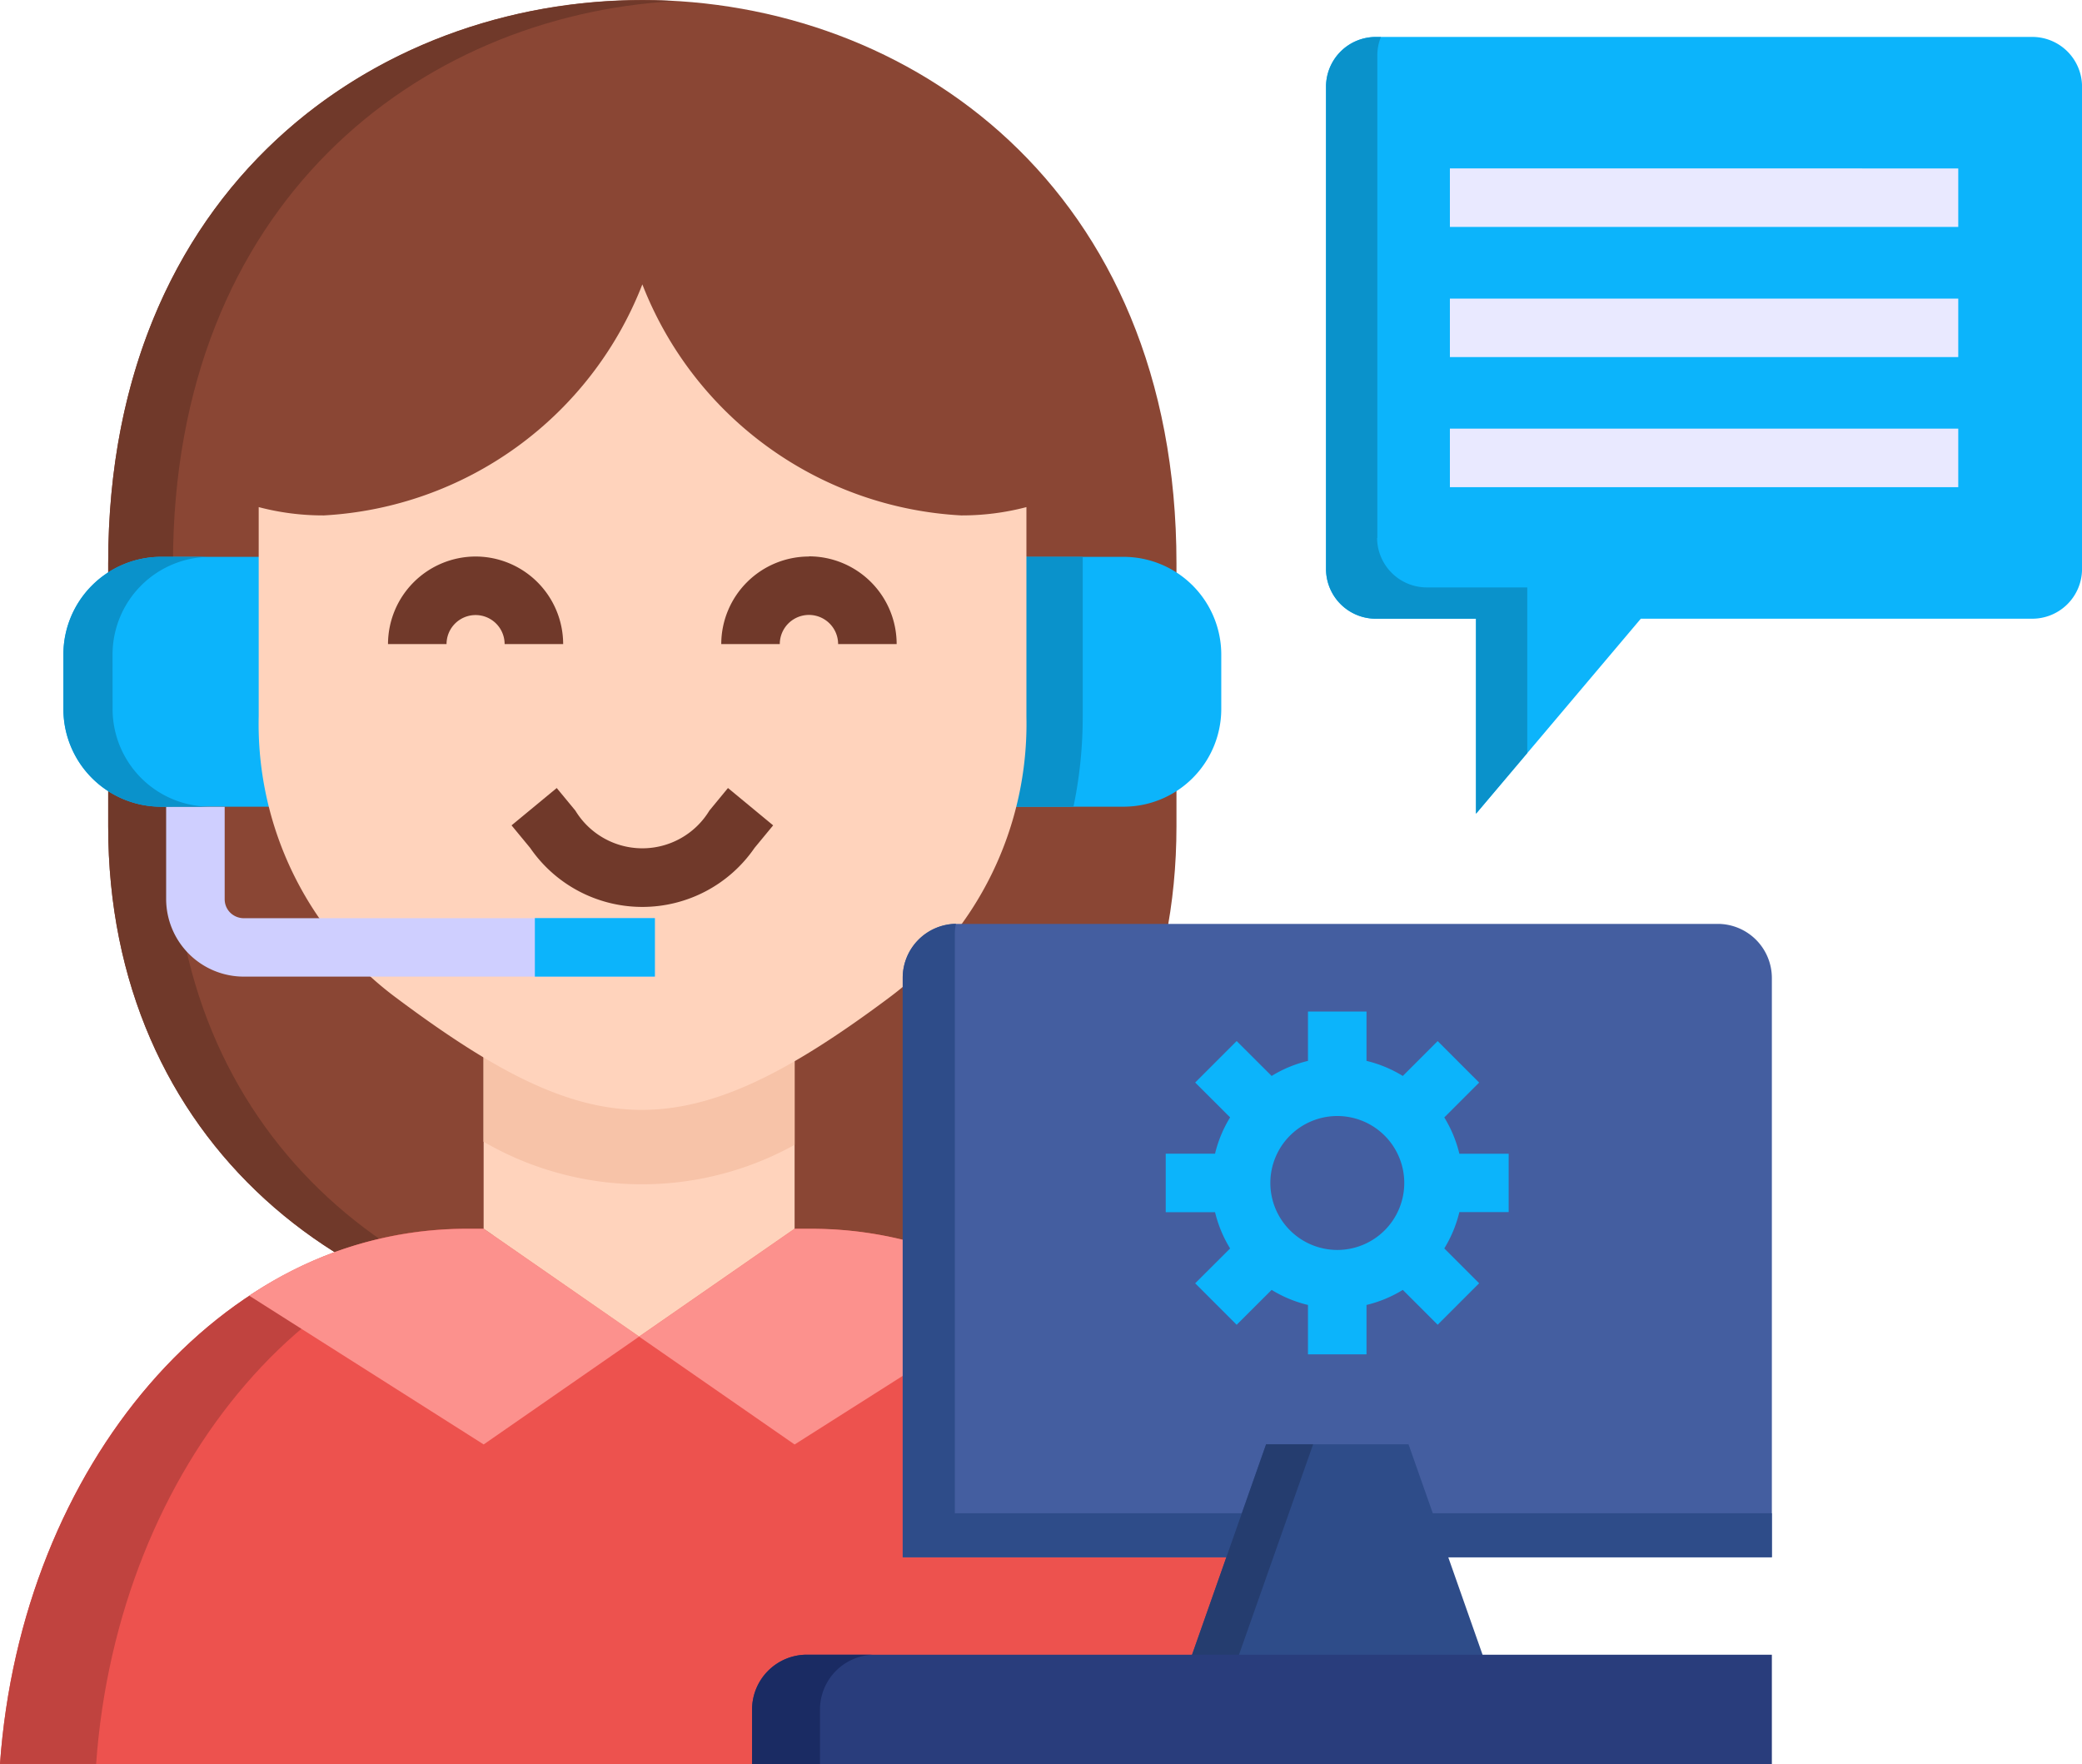<svg xmlns="http://www.w3.org/2000/svg" width="50.187" height="42.521" viewBox="0 0 50.187 42.521"><g transform="translate(0 -39.108)"><g transform="translate(0 39.108)"><path d="M52.359,52.689v6.336c0,7.579-5.794,12.3-12.875,12.3S26.608,66.6,26.608,59.026V52.689C26.608,34.581,52.359,34.581,52.359,52.689Z" transform="translate(-24 -39.108)" fill="#8a4634" fill-rule="evenodd"/><path d="M40.263,71.341c-.257.011-.517.02-.78.02-7.082,0-12.875-4.722-12.875-12.3V52.726c0-9.422,6.97-13.938,13.655-13.555-6.165.351-12.093,4.868-12.093,13.555v6.336c0,7.3,5.374,11.944,12.093,12.278Z" transform="translate(-24 -39.144)" fill="#70392a" fill-rule="evenodd"/><path d="M30.813,354.153c-.517-7.208-5.359-12.9-11.207-12.9h-8.4c-5.848,0-10.693,5.7-11.207,12.9Z" transform="translate(0 -311.632)" fill="#ed524e" fill-rule="evenodd"/><path d="M13.524,341.25H11.207c-5.848,0-10.693,5.7-11.207,12.9H2.317C2.834,346.946,7.676,341.25,13.524,341.25Z" transform="translate(0 -311.633)" fill="#c0433f" fill-rule="evenodd"/><path d="M66.94,341.25h-.451a9.359,9.359,0,0,0-5.2,1.614l5.651,3.585,3.748-2.6Z" transform="translate(-55.281 -311.633)" fill="#fc918d" fill-rule="evenodd"/><path d="M166.571,342.864a9.366,9.366,0,0,0-5.2-1.614h-.451l-3.748,2.6,3.748,2.6Z" transform="translate(-141.766 -311.633)" fill="#fc918d" fill-rule="evenodd"/><path d="M126.432,288.179v5.2l-3.748,2.6-3.748-2.6v-5.2Z" transform="translate(-107.278 -263.764)" fill="#ffd3bc" fill-rule="evenodd"/><path d="M126.432,288.179v3.18a7.606,7.606,0,0,1-7.5-.077v-3.1Z" transform="translate(-107.278 -263.764)" fill="#f7c3a8" fill-rule="evenodd"/><path d="M245.158,176.033h3.057a2.357,2.357,0,0,1,2.351,2.351v1.323a2.356,2.356,0,0,1-2.351,2.348h-3.057Z" transform="translate(-221.127 -162.611)" fill="#0cb4fb" fill-rule="evenodd"/><path d="M245.158,176.033h2.068v3.839a10.557,10.557,0,0,1-.223,2.183h-1.845Z" transform="translate(-221.127 -162.611)" fill="#0a92cb" fill-rule="evenodd"/><path d="M20.772,176.033H17.944a2.357,2.357,0,0,0-2.351,2.351v1.323a2.356,2.356,0,0,0,2.351,2.348h2.828Z" transform="translate(-14.065 -162.611)" fill="#0cb4fb" fill-rule="evenodd"/><path d="M327.315,62.229h2.42v4.7l3.971-4.7h9.442a1.2,1.2,0,0,0,1.194-1.194V49.4a1.2,1.2,0,0,0-1.194-1.194H327.318a1.2,1.2,0,0,0-1.2,1.194V61.035A1.2,1.2,0,0,0,327.315,62.229Z" transform="translate(-294.154 -47.316)" fill="#0cb4fb" fill-rule="evenodd"/></g><path d="M356.546,86.8H368.8v1.411H356.546Zm0-1.725H368.8V83.665H356.546Zm0-4.548v1.411H368.8V80.528Z" transform="translate(-321.596 -37.36)" fill="#e9e9ff"/><path d="M72.816,109.031A8.752,8.752,0,0,0,80.5,114.6a6.11,6.11,0,0,0,1.574-.2v5.042a8.233,8.233,0,0,1-3.314,6.785c-4.917,3.674-7.153,3.531-11.878,0a8.225,8.225,0,0,1-3.314-6.785V114.4a6.089,6.089,0,0,0,1.574.2A8.755,8.755,0,0,0,72.816,109.031Z" transform="translate(-57.332 -63.069)" fill="#ffd3bc" fill-rule="evenodd"/><path d="M103.612,181.5l1.089.9-.449.544a3.282,3.282,0,0,1-5.408,0l-.449-.544,1.089-.9.449.544a1.89,1.89,0,0,0,3.231,0Zm-6.081-5.58a2.115,2.115,0,0,0-2.114,2.111h1.411a.7.7,0,0,1,1.4,0h1.411a2.114,2.114,0,0,0-2.111-2.111Zm8.033,0a2.115,2.115,0,0,0-2.114,2.111h1.411a.7.7,0,0,1,1.406,0h1.411A2.115,2.115,0,0,0,105.564,175.916Z" transform="translate(-86.064 -123.398)" fill="#70392a"/><path d="M52.638,241.565H42.731A1.873,1.873,0,0,1,40.86,239.7v-2.228h1.411V239.7a.456.456,0,0,0,.134.323.468.468,0,0,0,.326.134h9.907Z" transform="translate(-36.855 -178.917)" fill="#cfcfff"/><path d="M131.5,264.863h2.894v1.411H131.5Z" transform="translate(-118.607 -203.626)" fill="#0cb4fb"/><path d="M221.989,281.531H242.94V267.565a1.305,1.305,0,0,0-1.3-1.3H223.289a1.3,1.3,0,0,0-1.3,1.3Z" transform="translate(-200.229 -204.888)" fill="#445ea0" fill-rule="evenodd"/><path d="M294.979,292.694v-1.411h-1.189a3.011,3.011,0,0,0-.363-.875l.84-.84-1-1-.84.84a3.011,3.011,0,0,0-.875-.363v-1.189h-1.411v1.189a3.009,3.009,0,0,0-.876.363l-.843-.841-1,1,.842.84a3.009,3.009,0,0,0-.363.874h-1.189v1.411h1.189a3.009,3.009,0,0,0,.363.874l-.842.84,1,1,.843-.841a3.009,3.009,0,0,0,.876.363v1.19h1.411v-1.19a3.011,3.011,0,0,0,.875-.363l.84.84,1-1-.84-.84a3.011,3.011,0,0,0,.363-.875h1.189Zm-5.745-.706a1.614,1.614,0,1,1,1.614,1.614A1.616,1.616,0,0,1,289.234,291.988Z" transform="translate(-258.612 -224.366)" fill="#0cb4fb"/><path d="M16.778,178.384a2.356,2.356,0,0,1,2.348-2.351H17.944a2.353,2.353,0,0,0-2.351,2.351v1.323a2.353,2.353,0,0,0,2.351,2.348h1.183a2.355,2.355,0,0,1-2.348-2.348Z" transform="translate(-14.065 -123.503)" fill="#0a92cb" fill-rule="evenodd"/><path d="M327.354,60.281V48.648a1.174,1.174,0,0,1,.086-.44h-.123a1.2,1.2,0,0,0-1.2,1.194V61.035a1.2,1.2,0,0,0,1.194,1.194h2.42v4.7l1.237-1.463V61.475h-2.42a1.2,1.2,0,0,1-1.2-1.194Z" transform="translate(-294.153 -8.208)" fill="#0a92cb" fill-rule="evenodd"/><path d="M221.988,281.532h20.951v-1.06H223.245V266.506a1.154,1.154,0,0,1,.026-.243,1.305,1.305,0,0,0-1.283,1.3v13.967Z" transform="translate(-200.228 -204.889)" fill="#2e4c89" fill-rule="evenodd"/><path d="M296.272,394.262l2.011,5.716h-7.456l2.011-5.716Z" transform="translate(-262.319 -320.341)" fill="#2e4c89" fill-rule="evenodd"/><path d="M291.958,399.978h-1.131l2.011-5.716h1.134Z" transform="translate(-262.319 -320.341)" fill="#253d6f" fill-rule="evenodd"/><path d="M184.947,448.629h24.582v-2.637H186.267a1.322,1.322,0,0,0-1.32,1.317v1.32Z" transform="translate(-166.818 -367)" fill="#293d7c" fill-rule="evenodd"/><path d="M184.947,448.63h1.637v-1.32a1.322,1.322,0,0,1,1.32-1.317h-1.637a1.322,1.322,0,0,0-1.32,1.317Z" transform="translate(-166.818 -367.001)" fill="#1a2b63" fill-rule="evenodd"/></g></svg>